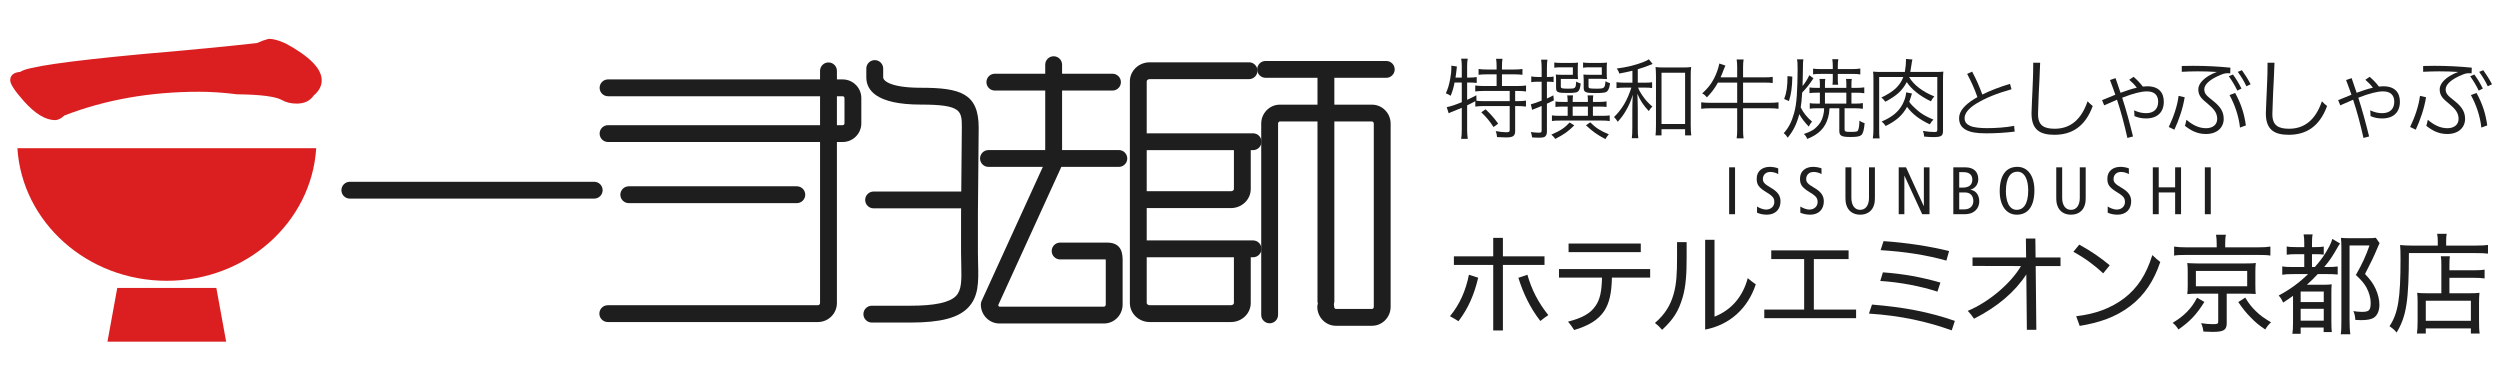 <svg width="448" height="66" viewBox="0 0 448 66" fill="none" xmlns="http://www.w3.org/2000/svg">
<path d="M62.693 32.574C61.858 32.574 61.182 33.251 61.182 34.082C61.182 34.916 61.856 35.591 62.693 35.591H106.481C107.315 35.591 107.992 34.918 107.992 34.082C107.992 33.251 107.317 32.574 106.481 32.574H62.693Z" fill="#1E1E1E"/>
<path d="M108.963 14.229C108.131 14.229 107.452 14.902 107.452 15.738C107.452 16.57 108.129 17.245 108.963 17.245H151.003C151.184 17.245 151.33 17.391 151.33 17.57V22.108C151.33 22.283 151.186 22.43 151.003 22.43H108.963C108.131 22.43 107.452 23.105 107.452 23.937C107.452 24.772 108.129 25.447 108.963 25.447H151.003C152.847 25.447 154.349 23.95 154.349 22.109V17.57C154.349 15.729 152.847 14.23 151.003 14.23H108.963" fill="#1E1E1E"/>
<path d="M146.953 12.696V54.304C146.953 54.519 146.781 54.695 146.564 54.695H108.916C108.086 54.695 107.406 55.367 107.406 56.205C107.406 57.036 108.083 57.709 108.916 57.709H146.564C148.444 57.709 149.974 56.185 149.974 54.304V12.696C149.974 11.863 149.297 11.188 148.462 11.188C147.63 11.188 146.953 11.863 146.953 12.696Z" fill="#1E1E1E"/>
<path d="M112.68 33.384C111.846 33.384 111.168 34.057 111.168 34.892C111.168 35.725 111.844 36.402 112.68 36.402H142.791C143.623 36.402 144.3 35.727 144.3 34.892C144.3 34.06 143.625 33.384 142.791 33.384H112.68Z" fill="#1E1E1E"/>
<path d="M178.277 13.211C177.445 13.211 176.767 13.886 176.767 14.718C176.767 15.553 177.443 16.228 178.277 16.228H199.357C200.188 16.228 200.867 15.553 200.867 14.718C200.867 13.887 200.192 13.211 199.357 13.211H178.277Z" fill="#1E1E1E"/>
<path d="M177.136 26.89C176.301 26.89 175.624 27.567 175.624 28.4C175.624 29.232 176.299 29.907 177.136 29.907H200.495C201.329 29.907 202.006 29.233 202.006 28.4C202.006 27.568 201.331 26.89 200.495 26.89H177.136Z" fill="#1E1E1E"/>
<path d="M187.303 11.591V28.186C187.303 29.02 187.978 29.694 188.814 29.694C189.649 29.694 190.326 29.02 190.326 28.186V11.591C190.326 10.758 189.652 10.082 188.814 10.082C187.978 10.082 187.303 10.758 187.303 11.591Z" fill="#1E1E1E"/>
<path d="M187.397 28.767L175.902 53.938C175.811 54.133 175.765 54.346 175.765 54.564C175.765 56.443 177.259 57.969 179.101 57.969H197.838C199.677 57.969 201.175 56.443 201.175 54.564V46.764C201.175 45.695 201.175 43.472 198.406 43.472H189.977C189.142 43.472 188.465 44.147 188.465 44.98C188.465 45.814 189.139 46.49 189.977 46.49C189.977 46.49 197.633 46.49 198.137 46.49C198.145 46.619 198.154 46.764 198.154 46.764V54.564C198.154 54.774 198.01 54.953 197.837 54.953H179.099C178.98 54.953 178.932 54.806 178.877 54.684C179.324 53.707 190.14 30.019 190.14 30.019C190.234 29.818 190.28 29.605 190.28 29.396C190.28 28.823 189.951 28.276 189.394 28.021C188.639 27.675 187.742 28.007 187.397 28.767Z" fill="#1E1E1E"/>
<path d="M226.793 10.926C225.96 10.926 225.283 11.601 225.283 12.436C225.283 13.266 225.957 13.944 226.793 13.944H248.418C249.249 13.944 249.931 13.267 249.931 12.436C249.931 11.602 249.251 10.926 248.418 10.926H226.793Z" fill="#1E1E1E"/>
<path d="M236.093 13.118V53.97C236.093 54.8 236.77 55.478 237.605 55.478C238.435 55.478 239.116 54.801 239.116 53.97V13.118C239.116 12.284 238.438 11.608 237.605 11.608C236.77 11.608 236.093 12.283 236.093 13.118Z" fill="#1E1E1E"/>
<path d="M229.341 18.755C227.507 18.755 226.01 20.282 226.01 22.161V56.426C226.01 57.258 226.685 57.935 227.517 57.935C228.352 57.935 229.03 57.26 229.03 56.426V22.161C229.03 21.95 229.174 21.77 229.343 21.77H245.868C246.04 21.77 246.184 21.95 246.184 22.161V54.976C246.184 55.187 246.043 55.362 245.868 55.362H239.401C239.229 55.362 239.086 55.186 239.086 54.976C239.086 54.142 238.41 53.465 237.577 53.465C236.74 53.465 236.061 54.139 236.061 54.976C236.061 56.851 237.558 58.379 239.398 58.379H245.866C247.702 58.379 249.202 56.851 249.202 54.976V22.161C249.202 20.282 247.702 18.755 245.866 18.755H229.341Z" fill="#1E1E1E"/>
<path d="M206.032 11.164C204.071 11.164 202.473 12.692 202.473 14.571V54.302C202.473 56.18 204.071 57.71 206.032 57.71H220.581C222.542 57.71 224.134 56.18 224.134 54.302V46.156C224.134 45.323 223.459 44.645 222.627 44.645C221.792 44.645 221.117 45.32 221.117 46.156V54.302C221.117 54.487 220.893 54.693 220.578 54.693H206.031C205.714 54.693 205.492 54.489 205.492 54.302V14.571C205.492 14.387 205.714 14.18 206.031 14.18H223.828C224.662 14.18 225.338 13.507 225.338 12.671C225.338 11.84 224.664 11.164 223.828 11.164H206.032Z" fill="#1E1E1E"/>
<path d="M204.466 43.082C203.633 43.082 202.956 43.76 202.956 44.592C202.956 45.428 203.632 46.102 204.466 46.102H224.551C225.38 46.102 226.061 45.43 226.061 44.592C226.061 43.763 225.383 43.082 224.551 43.082H204.466Z" fill="#1E1E1E"/>
<path d="M204.466 23.889C203.633 23.889 202.956 24.562 202.956 25.396C202.956 26.229 203.632 26.905 204.466 26.905H224.551C225.38 26.905 226.061 26.231 226.061 25.396C226.061 24.562 225.383 23.889 224.551 23.889H204.466Z" fill="#1E1E1E"/>
<path d="M221.118 25.734V33.878C221.118 34.069 220.9 34.267 220.581 34.267H204.948C204.115 34.267 203.437 34.945 203.437 35.777C203.437 36.611 204.114 37.288 204.948 37.288H220.581C222.542 37.288 224.134 35.758 224.134 33.881V25.734C224.134 24.902 223.459 24.226 222.627 24.226C221.792 24.226 221.118 24.902 221.118 25.734Z" fill="#1E1E1E"/>
<path d="M156.55 34.32C155.719 34.32 155.04 34.994 155.04 35.829C155.04 36.661 155.717 37.337 156.55 37.337H173.266C174.098 37.337 174.779 36.663 174.779 35.829C174.779 34.995 174.101 34.32 173.266 34.32H156.55Z" fill="#1E1E1E"/>
<path d="M155.244 12.283V13.861C155.244 16.09 156.938 18.742 165.011 18.742C172.36 18.742 172.36 19.878 172.36 22.905L172.222 38.235L172.22 45.284L172.256 47.372C172.333 50.294 172.324 51.999 171.302 53.044C170.16 54.215 167.492 54.784 163.145 54.784H156.234C155.401 54.784 154.724 55.456 154.724 56.293C154.724 57.125 155.399 57.801 156.234 57.801H163.145C168.492 57.801 171.676 56.985 173.463 55.151C175.424 53.144 175.355 50.431 175.275 47.293L175.243 45.282V38.25C175.242 38.266 175.381 22.904 175.381 22.904C175.381 16.76 172.182 15.726 165.012 15.726C159.676 15.726 158.268 14.506 158.268 13.861V12.283C158.268 11.45 157.591 10.773 156.758 10.773C155.919 10.774 155.244 11.451 155.244 12.283Z" fill="#1E1E1E"/>
<path d="M40.526 61.228H19.256L21.014 51.597H38.767L40.526 61.228Z" fill="#DB1F20"/>
<path d="M3.117 26.558C3.953 39.812 15.617 50.318 29.888 50.318C44.165 50.318 55.83 39.812 56.665 26.558H3.117Z" fill="#DB1F20"/>
<path d="M35.704 16.442C26.943 16.442 18.894 17.859 11.552 20.689C10.944 21.248 10.387 21.526 9.88 21.526C8.158 21.526 6.287 20.387 4.26 18.11C2.64 16.289 1.831 15.05 1.831 14.392C1.831 13.482 2.44 12.976 3.654 12.875C4.668 12.015 11.958 10.954 25.528 9.689C34.335 8.929 41.172 8.27 46.031 7.716C46.839 7.361 47.55 7.107 48.158 6.956C48.966 6.956 49.981 7.234 51.195 7.791C55.501 10.118 57.651 12.319 57.651 14.392C57.651 15.404 57.168 16.314 56.207 17.123C55.55 18.086 54.536 18.565 53.17 18.565C52.107 18.565 51.195 18.338 50.434 17.882C49.268 17.276 46.613 16.947 42.463 16.897C40.033 16.592 37.776 16.442 35.704 16.442Z" fill="#DB1F20"/>
<path d="M310.921 29.984H309.862V38.387H310.921V29.984Z" fill="#1E1E1E"/>
<path d="M318.657 31.201C318.26 30.959 317.739 30.814 317.221 30.814C316.427 30.814 315.91 31.355 315.91 32.065C315.91 32.609 316.125 32.946 317.329 33.641C318.631 34.388 319.066 35.122 319.066 36.086C319.066 37.422 318.232 38.471 316.619 38.471C315.944 38.471 315.306 38.325 314.86 38.11V37.011C315.342 37.303 315.97 37.556 316.462 37.556C317.414 37.556 317.958 36.916 317.958 36.23C317.958 35.58 317.787 35.208 316.656 34.521C315.136 33.605 314.8 33.09 314.8 32.006C314.8 30.621 315.86 29.9 317.137 29.9C317.692 29.9 318.28 30.019 318.656 30.175L318.657 31.201Z" fill="#1E1E1E"/>
<path d="M326.416 31.201C326.018 30.959 325.499 30.814 324.982 30.814C324.187 30.814 323.668 31.355 323.668 32.065C323.668 32.609 323.884 32.946 325.091 33.641C326.391 34.388 326.828 35.122 326.828 36.086C326.828 37.422 325.994 38.471 324.382 38.471C323.706 38.471 323.067 38.325 322.62 38.11V37.011C323.101 37.303 323.727 37.556 324.221 37.556C325.175 37.556 325.716 36.916 325.716 36.23C325.716 35.58 325.544 35.208 324.414 34.521C322.898 33.605 322.56 33.09 322.56 32.006C322.56 30.621 323.621 29.9 324.896 29.9C325.45 29.9 326.042 30.019 326.413 30.175V31.199" fill="#1E1E1E"/>
<path d="M335.982 35.294C335.982 36.123 335.936 36.582 335.648 37.171C335.296 37.87 334.561 38.471 333.345 38.471C332.128 38.471 331.393 37.869 331.043 37.171C330.754 36.583 330.703 36.124 330.703 35.294V29.985H331.767V35.449C331.767 36.762 332.346 37.604 333.345 37.604C334.345 37.604 334.925 36.762 334.925 35.449V29.985H335.984V35.294" fill="#1E1E1E"/>
<path d="M340.248 29.984H341.56L344.732 36.917H344.756V29.984H345.768V38.386H344.455L341.285 31.503H341.261V38.386H340.248V29.984Z" fill="#1E1E1E"/>
<path d="M351.093 30.852H351.901C353.011 30.852 353.443 31.455 353.443 32.176C353.443 33.078 352.901 33.619 351.719 33.619H351.093V30.852ZM350.034 38.386H352.058C353.888 38.386 354.685 37.254 354.685 36.087C354.685 34.908 354.034 34.138 353.118 34.006V33.982C353.959 33.741 354.506 33.031 354.506 32.115C354.506 30.876 353.794 29.984 352.166 29.984H350.033L350.034 38.386ZM351.093 34.486H352.116C353.144 34.486 353.623 35.149 353.623 36.014C353.623 36.81 353.133 37.519 351.998 37.519H351.093V34.486Z" fill="#1E1E1E"/>
<path d="M359.457 34.27C359.457 31.683 360.396 30.766 361.504 30.766C362.926 30.766 363.457 32.405 363.457 34.099C363.457 36.689 362.517 37.603 361.41 37.603C359.986 37.604 359.457 35.969 359.457 34.27ZM358.349 34.27C358.349 36.87 359.541 38.471 361.41 38.471C363.396 38.471 364.565 37.002 364.565 34.1C364.565 31.504 363.372 29.899 361.504 29.899C359.516 29.899 358.349 31.369 358.349 34.27Z" fill="#1E1E1E"/>
<path d="M373.757 35.294C373.757 36.123 373.711 36.582 373.421 37.171C373.074 37.87 372.337 38.471 371.121 38.471C369.902 38.471 369.168 37.869 368.818 37.171C368.53 36.583 368.481 36.124 368.481 35.294V29.985H369.541V35.449C369.541 36.762 370.122 37.604 371.121 37.604C372.12 37.604 372.699 36.762 372.699 35.449V29.985H373.758L373.757 35.294Z" fill="#1E1E1E"/>
<path d="M381.495 31.201C381.092 30.959 380.579 30.814 380.06 30.814C379.265 30.814 378.748 31.355 378.748 32.065C378.748 32.609 378.962 32.946 380.167 33.641C381.47 34.388 381.906 35.122 381.906 36.086C381.906 37.422 381.069 38.471 379.457 38.471C378.783 38.471 378.144 38.325 377.701 38.11V37.011C378.18 37.303 378.808 37.556 379.303 37.556C380.254 37.556 380.791 36.916 380.791 36.23C380.791 35.58 380.627 35.208 379.493 34.521C377.975 33.605 377.638 33.09 377.638 32.006C377.638 30.621 378.701 29.9 379.976 29.9C380.53 29.9 381.118 30.019 381.493 30.175V31.199" fill="#1E1E1E"/>
<path d="M385.784 29.984H386.844V33.571H389.784V29.984H390.844V38.386H389.784V34.486H386.844V38.386H385.784V29.984Z" fill="#1E1E1E"/>
<path d="M396.17 29.984H395.108V38.387H396.17V29.984Z" fill="#1E1E1E"/>
<path d="M260.656 14.786C260.483 15.715 260.325 16.235 259.963 17.163C259.584 16.927 259.427 16.848 259.096 16.722C259.49 15.84 259.679 15.194 259.868 14.171C260.009 13.463 260.089 12.707 260.089 12.187C260.089 12.061 260.089 11.951 260.073 11.762L261.082 11.919C261.05 12.108 261.05 12.155 261.019 12.423C260.987 12.817 260.924 13.258 260.83 13.904H261.949V11.825C261.949 11.306 261.917 10.943 261.839 10.518H263.021C262.942 10.928 262.91 11.29 262.91 11.825V13.904H263.257C263.856 13.904 264.25 13.872 264.629 13.809V14.864C264.219 14.817 263.809 14.786 263.289 14.786H262.91V17.888C263.557 17.588 263.825 17.462 264.566 17.069L264.581 18.014L264.518 18.045C264.897 18.108 265.338 18.124 265.968 18.124H270.539V16.297H265.968C265.26 16.297 264.802 16.328 264.361 16.391V15.32C264.786 15.383 265.243 15.415 265.968 15.415H268.191V13.321H266.457C265.874 13.321 265.369 13.352 264.96 13.4V12.36C265.354 12.423 265.811 12.455 266.457 12.455H268.191V11.809C268.191 11.336 268.16 10.927 268.096 10.533H269.246C269.183 10.943 269.152 11.289 269.152 11.809V12.455H271.326C271.973 12.455 272.43 12.423 272.824 12.36V13.4C272.398 13.352 271.91 13.321 271.326 13.321H269.152V15.415H271.862C272.572 15.415 273.029 15.383 273.47 15.32V16.391C273.045 16.328 272.524 16.297 271.91 16.297H271.516V18.124H271.926C272.62 18.124 273.045 18.092 273.455 18.029V19.1C272.998 19.037 272.541 19.006 271.926 19.006H271.516V23.478C271.516 24.36 271.138 24.628 269.877 24.628C269.436 24.628 268.868 24.596 268.269 24.565C268.238 24.108 268.175 23.872 268.033 23.494C268.742 23.62 269.404 23.699 269.845 23.699C270.429 23.699 270.539 23.636 270.539 23.273V19.006H265.905C265.275 19.006 264.85 19.037 264.377 19.1V18.124C263.747 18.47 263.668 18.518 262.911 18.88V23.226C262.911 23.809 262.943 24.344 263.021 24.88H261.839C261.918 24.455 261.95 23.888 261.95 23.226V19.321C261.792 19.384 261.792 19.384 261.366 19.557C260.973 19.715 260.626 19.856 260.374 19.967C260.279 19.998 260.279 19.998 259.98 20.124C259.822 20.187 259.759 20.219 259.602 20.297L259.255 19.195C259.901 19.085 260.674 18.833 261.95 18.313V14.786H260.656ZM266.219 19.589C267.149 20.471 267.717 21.116 268.473 22.155L267.638 22.769C266.961 21.714 266.345 20.974 265.448 20.124L266.219 19.589Z" fill="#1E1E1E"/>
<path d="M275.569 14.644C275.08 14.644 274.796 14.66 274.402 14.723V13.699C274.827 13.762 275.142 13.793 275.584 13.793H276.261V12.218C276.261 11.588 276.23 11.163 276.167 10.691H277.302C277.223 11.147 277.207 11.557 277.207 12.218V13.793H277.459C277.901 13.793 278.121 13.778 278.405 13.715V14.707C278.153 14.66 277.885 14.644 277.459 14.644H277.207V17.651C277.743 17.415 277.901 17.336 278.357 17.084L278.452 17.982C277.884 18.266 277.758 18.329 277.207 18.581V23.557C277.207 23.951 277.128 24.203 276.955 24.392C276.766 24.612 276.482 24.675 275.678 24.675C275.394 24.675 274.953 24.659 274.56 24.628C274.497 24.218 274.449 24.029 274.323 23.667C275.001 23.746 275.395 23.777 275.789 23.777C276.168 23.777 276.262 23.699 276.262 23.368V18.99C275.742 19.211 275.616 19.258 275.222 19.415C275.033 19.494 274.97 19.51 274.56 19.683L274.323 18.691C274.765 18.581 275.206 18.439 276.262 18.029V14.644H275.569ZM282.109 22.47C281.037 23.541 280.328 24.045 278.705 24.895C278.437 24.517 278.374 24.454 277.996 24.123C279.619 23.43 280.376 22.926 281.274 21.95L282.109 22.47ZM280.108 19.1C279.461 19.1 279.13 19.116 278.736 19.163V18.187C279.13 18.25 279.461 18.266 280.092 18.266H280.927C280.927 17.762 280.896 17.431 280.848 17.1H281.889C281.842 17.352 281.826 17.62 281.826 18.266H284.553C284.553 17.636 284.537 17.368 284.49 17.1H285.514C285.467 17.415 285.451 17.746 285.451 18.266H286.522C287.121 18.266 287.5 18.234 287.894 18.171V19.163C287.516 19.116 287.216 19.1 286.491 19.1H285.451V20.754H287.043C287.783 20.754 288.066 20.738 288.461 20.675V21.699C288.02 21.62 287.689 21.605 287.043 21.605H279.572C278.895 21.605 278.5 21.62 278.106 21.683V20.675C278.5 20.738 278.863 20.754 279.572 20.754H280.928V19.1H280.108ZM279.698 15.431C279.698 15.715 279.744 15.778 279.965 15.825C280.138 15.872 280.517 15.888 281.005 15.888C282.345 15.888 282.377 15.857 282.456 14.612C282.818 14.817 282.913 14.864 283.259 14.959C283.181 15.668 283.102 15.951 282.928 16.219C282.693 16.581 282.314 16.66 280.942 16.66C279.099 16.66 278.847 16.55 278.847 15.715V14.234C278.847 13.904 278.831 13.667 278.799 13.352C279.115 13.384 279.367 13.4 279.761 13.4H281.857V12.061H279.619C279.131 12.061 278.879 12.077 278.532 12.14V11.195C278.862 11.258 279.163 11.273 279.667 11.273H281.731C282.251 11.273 282.488 11.258 282.787 11.21C282.756 11.478 282.74 11.746 282.74 12.092V13.305C282.74 13.683 282.756 13.904 282.787 14.187C282.409 14.156 282.188 14.14 281.81 14.14H279.699V15.431H279.698ZM281.825 20.753H284.552V19.1H281.825V20.753ZM284.662 15.431C284.662 15.857 284.757 15.888 286.113 15.888C287.516 15.888 287.594 15.809 287.705 14.549C287.94 14.707 288.161 14.817 288.524 14.912C288.43 15.589 288.335 15.888 288.13 16.203C287.878 16.597 287.468 16.676 285.845 16.676C284.111 16.676 283.797 16.518 283.797 15.715V14.297C283.797 13.951 283.781 13.636 283.75 13.352C284.081 13.384 284.349 13.4 284.774 13.4H287.043V12.061H284.774C284.286 12.061 284.018 12.077 283.687 12.14V11.195C284.018 11.258 284.301 11.273 284.806 11.273H286.854C287.39 11.273 287.626 11.258 287.973 11.21C287.941 11.478 287.926 11.762 287.926 12.124V13.211C287.926 13.62 287.942 13.856 287.973 14.171C287.674 14.14 287.327 14.124 286.932 14.124H284.663V15.431H284.662ZM284.962 21.919C285.971 22.911 286.679 23.384 288.303 24.076C288.019 24.391 287.925 24.517 287.688 24.926C286.206 24.139 285.419 23.588 284.205 22.454L284.962 21.919Z" fill="#1E1E1E"/>
<path d="M292.528 12.675C291.677 12.88 291.284 12.974 290.165 13.179C290.102 12.864 289.975 12.612 289.723 12.281C291.615 12.029 293.144 11.651 294.53 11.1C294.955 10.943 295.255 10.785 295.476 10.628L296.153 11.462C296.044 11.494 296.012 11.51 295.791 11.604C295.003 11.919 294.215 12.203 293.491 12.407V14.816H294.689C295.351 14.816 295.698 14.801 296.059 14.738V15.777C295.666 15.714 295.303 15.698 294.689 15.698H293.538C293.727 16.171 293.869 16.439 294.2 16.943C294.799 17.84 295.256 18.376 296.107 19.1C295.855 19.336 295.713 19.493 295.461 19.903C294.515 18.895 293.948 18.044 293.413 16.801C293.46 17.651 293.46 17.651 293.491 19.478V22.847C293.491 23.808 293.507 24.312 293.586 24.769H292.42C292.483 24.296 292.514 23.824 292.514 22.847V19.572C292.514 18.989 292.546 17.84 292.592 16.974C292.245 18.124 291.915 18.896 291.331 19.887C290.906 20.612 290.559 21.084 289.897 21.824C289.677 21.462 289.488 21.226 289.235 20.974C290.686 19.556 291.646 17.903 292.34 15.698H291.173C290.559 15.698 290.15 15.73 289.677 15.793V14.723C290.118 14.786 290.511 14.817 291.173 14.817H292.529V12.675H292.528ZM297.745 24.266H296.673C296.72 23.809 296.751 23.289 296.751 22.439V13.683C296.751 12.959 296.72 12.486 296.673 12.014C297.146 12.077 297.477 12.092 298.155 12.092H301.559C302.236 12.092 302.631 12.077 303.056 12.014C302.993 12.455 302.978 12.927 302.978 13.683V22.328C302.978 23.147 303.009 23.809 303.072 24.266H301.969V23.147H297.745V24.266ZM297.745 22.218H301.969V13.037H297.745V22.218Z" fill="#1E1E1E"/>
<path d="M307.851 14.801C307.3 15.809 306.747 16.534 305.881 17.447C305.534 17.053 305.44 16.958 305.03 16.738C306.022 15.856 306.621 15.084 307.157 14.061C307.598 13.195 307.93 12.266 308.103 11.384L309.191 11.747C309.08 11.999 309.017 12.14 308.875 12.503C308.639 13.164 308.56 13.337 308.324 13.857H311.303V12.046C311.303 11.479 311.271 11.085 311.208 10.66H312.453C312.39 11.085 312.358 11.479 312.358 12.046V13.857H316.252C316.929 13.857 317.276 13.841 317.67 13.778V14.881C317.261 14.818 316.898 14.802 316.252 14.802H312.358V18.424H317.071C317.779 18.424 318.284 18.392 318.71 18.329V19.495C318.237 19.432 317.717 19.4 317.071 19.4H312.358V23.321C312.358 23.967 312.39 24.377 312.453 24.786H311.208C311.271 24.377 311.303 23.936 311.303 23.321V19.4H306.496C305.85 19.4 305.314 19.432 304.856 19.495V18.329C305.298 18.392 305.802 18.424 306.496 18.424H311.303V14.802L307.851 14.801Z" fill="#1E1E1E"/>
<path d="M323.172 10.628C323.094 11.101 323.094 11.101 323.062 13.494C323.062 14.171 323.047 14.675 323.015 15.415C323.472 14.864 323.914 14.187 324.229 13.478L324.969 14.03C324.197 15.195 323.756 15.746 322.951 16.58C322.842 18.14 322.81 18.517 322.684 19.241C323.157 20.202 323.834 21.052 324.717 21.792C324.433 22.139 324.307 22.312 324.134 22.69C323.346 21.855 322.858 21.225 322.432 20.454C321.991 22.202 321.328 23.509 320.352 24.674C320.147 24.328 319.958 24.107 319.643 23.871C320.525 22.895 321.077 21.808 321.503 20.265C321.755 19.352 321.897 18.438 321.991 17.1C322.069 15.871 322.132 13.935 322.132 12.549C322.132 11.431 322.117 11.116 322.023 10.627L323.172 10.628ZM319.721 17.746C320.163 16.58 320.32 15.479 320.32 13.636L321.187 13.73C321.14 15.746 320.982 16.88 320.573 18.108L319.721 17.746ZM325.71 19.399C325.064 19.399 324.717 19.415 324.307 19.478V18.486C324.701 18.549 324.969 18.565 325.6 18.565H326.12V16.612H325.568C324.986 16.612 324.67 16.628 324.26 16.691V15.668C324.639 15.73 324.937 15.746 325.568 15.746H326.12V15.037C326.12 14.675 326.104 14.423 326.057 14.14H327.097C327.05 14.408 327.034 14.628 327.034 15.037V15.746H330.864V15.037C330.864 14.675 330.848 14.392 330.801 14.14H331.841C331.795 14.408 331.778 14.644 331.778 15.037V15.746H332.755C333.306 15.746 333.654 15.715 334.079 15.652V16.707C333.655 16.644 333.276 16.613 332.755 16.613H331.778V18.566H332.472C333.054 18.566 333.402 18.55 333.827 18.471V19.495C333.386 19.432 332.961 19.4 332.409 19.4H330.548V23.132C330.548 23.573 330.69 23.636 331.62 23.636C332.629 23.636 332.881 23.589 332.976 23.321C333.117 22.991 333.197 22.455 333.212 21.62C333.48 21.825 333.748 21.951 334.142 22.077C334.032 23.305 333.858 23.951 333.528 24.218C333.243 24.454 332.724 24.549 331.636 24.549C329.981 24.549 329.603 24.344 329.603 23.431V19.399H327.854C327.791 20.234 327.743 20.549 327.586 21.101C327.05 22.943 325.915 24.092 323.851 24.895C323.709 24.502 323.551 24.281 323.252 24.014C324.559 23.573 325.19 23.195 325.836 22.439C326.372 21.84 326.702 21.037 326.828 20.124C326.86 19.935 326.876 19.762 326.876 19.399H325.71ZM326.309 13.242C325.694 13.242 325.316 13.258 324.906 13.321V12.297C325.3 12.36 325.663 12.376 326.309 12.376H328.436V11.873C328.436 11.337 328.405 10.975 328.342 10.613H329.429C329.366 10.959 329.335 11.337 329.335 11.873V12.377H331.982C332.533 12.377 332.928 12.345 333.369 12.282V13.337C332.959 13.274 332.534 13.243 331.998 13.243H329.335V14.14C329.335 14.613 329.35 14.928 329.398 15.18H328.373C328.42 14.912 328.436 14.597 328.436 14.14V13.243L326.309 13.242ZM330.863 18.565V16.612H327.033V18.565H330.863Z" fill="#1E1E1E"/>
<path d="M342.104 13.793C342.907 15.195 344.53 16.439 346.627 17.273C346.406 17.51 346.233 17.777 346.013 18.155C344.042 17.21 342.513 15.983 341.694 14.707C340.874 16.25 339.928 17.116 337.848 18.234C337.596 17.872 337.439 17.714 337.14 17.478C339.377 16.407 340.449 15.4 341.08 13.793H336.746V23.053C336.746 24.029 336.762 24.376 336.824 24.801H335.611C335.689 24.281 335.721 23.777 335.721 23.084V14.219C335.721 13.62 335.705 13.274 335.658 12.833C336.115 12.88 336.493 12.896 337.171 12.896H341.348C341.474 12.187 341.552 11.431 341.552 10.691C341.552 10.676 341.552 10.613 341.552 10.565L342.702 10.66C342.608 11.054 342.592 11.227 342.498 11.825C342.435 12.235 342.403 12.487 342.324 12.896H346.8C347.494 12.896 347.872 12.881 348.25 12.833C348.204 13.243 348.187 13.637 348.187 14.267V23.4C348.187 24.377 347.904 24.566 346.391 24.566C345.981 24.566 345.319 24.534 344.799 24.471C344.783 24.077 344.736 23.857 344.594 23.463C345.414 23.605 346.029 23.652 346.706 23.652C347.085 23.652 347.163 23.573 347.163 23.227V13.793H342.104ZM342.624 16.754C342.498 17.132 342.498 17.132 342.372 17.557C342.308 17.793 342.245 17.951 342.135 18.25C342.42 18.659 342.829 19.1 343.428 19.62C344.311 20.408 345.035 20.833 346.47 21.431C346.186 21.731 346.029 21.92 345.824 22.282C343.949 21.4 342.688 20.439 341.742 19.148C340.939 20.645 339.851 21.62 337.912 22.581C337.692 22.235 337.519 22.046 337.188 21.778C339.063 20.99 340.198 20.045 340.923 18.707C341.316 17.967 341.538 17.243 341.585 16.55L342.624 16.754Z" fill="#1E1E1E"/>
<path d="M361.029 23.584C359.381 23.786 357.664 23.894 355.947 23.894C354.271 23.894 353.204 23.732 352.379 23.314C351.568 22.895 351.081 22.288 351.068 21.194C351.054 19.883 352.149 18.749 353.784 17.737C353.974 17.629 354.163 17.507 354.352 17.399C353.826 15.886 353.257 14.658 352.514 13.24L353.406 12.835C354.19 14.307 354.731 15.562 355.231 16.94C356.691 16.211 358.299 15.604 360.191 15.023L360.461 15.995C357.745 16.764 355.785 17.561 354.096 18.601C352.784 19.424 352.054 20.288 352.054 21.18C352.068 21.922 352.446 22.288 353.082 22.57C353.676 22.84 354.812 22.962 356.068 22.962C357.609 22.962 359.339 22.854 360.934 22.557L361.029 23.584Z" fill="#1E1E1E"/>
<path d="M365.594 11.243C365.531 13.305 365.421 15.211 365.342 16.802C365.279 18.125 365.232 19.494 365.216 20.345C365.216 20.392 365.216 20.439 365.216 20.471C365.216 22.502 366.303 23.069 368.211 23.069C370.937 23.069 372.954 21.509 374.089 18.155C374.388 18.455 374.703 18.754 375.019 19.006C373.647 22.738 371.22 24.155 368.147 24.155C365.673 24.155 364.05 23.336 364.05 20.345C364.05 20.297 364.05 20.266 364.05 20.219C364.081 18.833 364.176 17.369 364.222 16.109C364.254 15.053 364.349 13.589 364.349 11.936C364.349 11.715 364.349 11.479 364.349 11.243H365.594Z" fill="#1E1E1E"/>
<path d="M379.103 13.998C379.433 14.927 379.733 15.793 380.001 16.628C380.962 16.281 381.924 15.934 382.917 15.714C382.523 15.194 382.114 14.769 381.561 14.296L382.333 13.761C382.963 14.312 383.452 14.8 383.988 15.509C384.272 15.478 384.539 15.462 384.791 15.462C386.856 15.462 387.754 16.596 387.754 18.218C387.754 20.139 386.572 21.225 384.571 21.225C383.799 21.225 383.168 21.099 382.491 20.8C382.491 20.438 382.476 20.122 382.428 19.776C383.231 20.138 383.909 20.28 384.571 20.28C386.022 20.28 386.745 19.477 386.745 18.218C386.745 17.036 386.037 16.375 384.744 16.375C383.704 16.375 382.269 16.737 380.299 17.509C381.025 19.776 381.592 21.855 382.238 24.453L381.229 24.721C380.646 22.154 380.095 20.059 379.369 17.871C378.66 18.17 377.903 18.501 377.069 18.879L376.69 17.95C377.557 17.587 378.345 17.257 379.07 16.973C378.786 16.139 378.456 15.272 378.108 14.344L379.103 13.998Z" fill="#1E1E1E"/>
<path d="M391.493 17.431C391.178 19.415 390.452 21.525 389.648 23.242L388.64 22.753C389.507 20.958 390.185 18.959 390.405 17.179L391.493 17.431ZM390.973 11.825C391.682 11.809 392.344 11.794 393.006 11.794C395.449 11.794 397.592 11.92 399.688 12.124L399.657 13.148C399.499 13.133 399.357 13.117 399.231 13.117C398.712 13.117 398.348 13.243 397.986 13.4C396.063 14.172 395.007 15.117 395.007 15.998C395.007 16.802 395.464 17.18 396.364 17.888C397.577 18.849 398.491 19.747 398.491 21.29C398.491 22.817 397.34 24.014 395.307 24.014C393.716 24.014 392.581 23.368 391.54 22.549C391.65 22.202 391.729 21.856 391.808 21.462C392.833 22.328 393.951 22.974 395.323 22.974C396.536 22.974 397.324 22.344 397.324 21.289C397.324 20.076 396.505 19.352 395.607 18.581C394.677 17.793 393.935 17.258 393.935 15.998C393.935 14.975 395.007 13.731 397.246 12.896C396.158 12.818 395.007 12.786 393.841 12.786C392.88 12.786 391.918 12.818 390.973 12.865V11.825ZM400.145 13.352C400.665 14.061 401.185 14.88 401.674 15.871L400.933 16.234C400.461 15.257 399.924 14.391 399.404 13.667L400.145 13.352ZM400.539 16.659C401.626 18.659 402.147 20.297 402.463 22.47L401.407 22.864C401.186 20.848 400.509 18.817 399.531 17.037L400.539 16.659ZM401.752 12.581C402.336 13.399 402.809 14.14 403.313 15.1L402.556 15.462C402.068 14.438 401.626 13.729 401.012 12.88L401.752 12.581Z" fill="#1E1E1E"/>
<path d="M407.588 11.243C407.524 13.305 407.414 15.211 407.335 16.802C407.272 18.125 407.225 19.494 407.209 20.345C407.209 20.392 407.209 20.439 407.209 20.471C407.209 22.502 408.296 23.069 410.203 23.069C412.93 23.069 414.947 21.509 416.082 18.155C416.38 18.455 416.696 18.754 417.011 19.006C415.64 22.738 413.213 24.155 410.14 24.155C407.666 24.155 406.042 23.336 406.042 20.345C406.042 20.297 406.042 20.266 406.042 20.219C406.074 18.833 406.168 17.369 406.215 16.109C406.247 15.053 406.341 13.589 406.341 11.936C406.341 11.715 406.341 11.479 406.341 11.243H407.588Z" fill="#1E1E1E"/>
<path d="M421.411 13.998C421.742 14.927 422.042 15.793 422.31 16.628C423.271 16.281 424.232 15.934 425.225 15.714C424.832 15.194 424.421 14.769 423.87 14.296L424.642 13.761C425.273 14.312 425.76 14.8 426.296 15.509C426.58 15.478 426.848 15.462 427.1 15.462C429.165 15.462 430.063 16.596 430.063 18.218C430.063 20.139 428.881 21.225 426.879 21.225C426.107 21.225 425.477 21.099 424.799 20.8C424.799 20.438 424.783 20.122 424.736 19.776C425.54 20.138 426.218 20.28 426.879 20.28C428.329 20.28 429.054 19.477 429.054 18.218C429.054 17.036 428.345 16.375 427.052 16.375C426.012 16.375 424.578 16.737 422.608 17.509C423.333 19.776 423.9 21.855 424.546 24.453L423.537 24.721C422.955 22.154 422.402 20.059 421.678 17.871C420.968 18.17 420.212 18.501 419.376 18.879L418.998 17.95C419.865 17.587 420.653 17.257 421.378 16.973C421.095 16.139 420.764 15.272 420.418 14.344L421.411 13.998Z" fill="#1E1E1E"/>
<path d="M434.747 17.431C434.432 19.415 433.707 21.525 432.903 23.242L431.895 22.753C432.761 20.958 433.439 18.959 433.66 17.179L434.747 17.431ZM434.228 11.825C434.936 11.809 435.598 11.794 436.26 11.794C438.704 11.794 440.847 11.92 442.942 12.124L442.911 13.148C442.753 13.133 442.612 13.117 442.486 13.117C441.966 13.117 441.603 13.243 441.241 13.4C439.317 14.172 438.262 15.117 438.262 15.998C438.262 16.802 438.719 17.18 439.617 17.888C440.831 18.849 441.745 19.747 441.745 21.29C441.745 22.817 440.595 24.014 438.562 24.014C436.97 24.014 435.835 23.368 434.795 22.549C434.905 22.202 434.984 21.856 435.062 21.462C436.086 22.328 437.205 22.974 438.577 22.974C439.79 22.974 440.579 22.344 440.579 21.289C440.579 20.076 439.759 19.352 438.86 18.581C437.931 17.793 437.19 17.258 437.19 15.998C437.19 14.975 438.262 13.731 440.499 12.896C439.412 12.818 438.262 12.786 437.095 12.786C436.134 12.786 435.173 12.818 434.228 12.865V11.825ZM443.399 13.352C443.919 14.061 444.44 14.88 444.928 15.871L444.188 16.234C443.714 15.257 443.179 14.391 442.659 13.667L443.399 13.352ZM443.793 16.659C444.881 18.659 445.401 20.297 445.717 22.47L444.66 22.864C444.441 20.848 443.763 18.817 442.785 17.037L443.793 16.659ZM445.007 12.581C445.59 13.399 446.063 14.14 446.567 15.1L445.81 15.462C445.323 14.438 444.881 13.729 444.266 12.88L445.007 12.581Z" fill="#1E1E1E"/>
<path d="M264.891 49.763C264.226 52.629 263.154 55.222 261.357 57.562C260.831 57.231 260.363 56.938 259.836 56.666C261.612 54.501 262.666 52.063 263.231 49.236L264.891 49.763ZM269.32 59.22H267.584V47.481H260.538V45.94H267.584V42.625H269.32V45.94H276.776V47.481H269.32V59.22ZM273.712 49.235C274.473 51.926 275.664 54.227 277.459 56.47C276.971 56.782 276.503 57.133 276.034 57.523C274.18 55.163 272.952 52.511 272.092 49.781L273.712 49.235Z" fill="#1E1E1E"/>
<path d="M279.371 49.742V48.221H295.707V49.742H288.857C288.798 52.55 288.388 54.325 287.491 55.709C286.437 57.309 284.719 58.361 282.085 59.141C281.772 58.634 281.441 58.148 280.992 57.64C283.548 56.977 285.012 56.177 285.949 54.773C286.748 53.603 287.022 52.161 287.081 49.742H279.371ZM281.089 45.179V43.639H294.028V45.179H281.089Z" fill="#1E1E1E"/>
<path d="M302.245 43.385V46.193C302.245 48.885 302.128 51.302 301.523 53.312C300.782 55.808 299.864 57.231 297.853 59.103C297.463 58.635 297.034 58.226 296.565 57.875C298.361 56.333 299.317 54.734 299.883 52.804C300.449 50.893 300.527 48.845 300.527 46.154V43.385H302.245ZM305.563 42.976H307.242V56.744C310.091 55.632 312.277 53.33 313.194 49.84C313.682 50.269 314.15 50.62 314.639 50.951C313.214 55.28 309.955 58.225 305.563 59.063V42.976Z" fill="#1E1E1E"/>
<path d="M316.16 55.476H323.304V46.427H317.409V44.867H331.267V46.427H325.041V55.475H332.613V57.016H316.16V55.476Z" fill="#1E1E1E"/>
<path d="M335.462 54.578C341.142 55.046 345.65 55.885 350.314 57.503L349.748 59.2C345.377 57.64 340.712 56.567 334.915 56.197L335.462 54.578ZM337.414 48.806C341.044 49.06 344.44 49.684 347.719 50.639L347.192 52.258C344.07 51.263 340.537 50.581 336.946 50.347L337.414 48.806ZM337.531 43.21C341.747 43.502 345.65 44.107 349.28 44.984L348.793 46.7C345.162 45.685 341.396 45.1 337.004 44.828L337.531 43.21Z" fill="#1E1E1E"/>
<path d="M353.475 47.656V46.136H363.078L363.039 42.743H364.737L364.776 46.136H369.245V47.676H364.795L364.912 59.103H363.214L363.116 49.178C361.047 52.337 357.964 54.97 353.748 57.114C353.417 56.627 353.046 56.139 352.616 55.71C356.5 54.092 360.403 50.699 362.16 47.676L353.475 47.656Z" fill="#1E1E1E"/>
<path d="M372.602 43.834C374.827 45.062 376.389 46.154 378.066 47.539L376.895 48.982C375.315 47.519 373.656 46.271 371.548 45.121L372.602 43.834ZM372.055 56.666C375.451 56.276 378.301 55.242 380.702 53.409C383.024 51.614 384.605 49.236 385.698 45.706C386.166 46.174 386.635 46.564 387.122 46.954C385.99 50.288 384.351 52.843 381.735 54.851C379.101 56.86 376.115 57.836 372.68 58.4L372.055 56.666Z" fill="#1E1E1E"/>
<path d="M395.026 54.11C393.582 56.392 392.528 57.524 390.381 59.044C390.01 58.478 389.815 58.245 389.347 57.854C390.596 57.074 391.162 56.626 391.942 55.846C392.703 55.046 393.094 54.5 393.718 53.35L395.026 54.11ZM397.231 43.658C397.231 43.034 397.192 42.586 397.114 42.059H398.89C398.793 42.449 398.754 42.937 398.754 43.639V44.321H404.648C405.643 44.321 406.288 44.282 406.854 44.184V45.803C406.327 45.705 405.8 45.686 404.726 45.686H391.689C390.654 45.686 390.128 45.705 389.601 45.803V44.184C390.167 44.282 390.811 44.321 391.806 44.321H397.233V43.658H397.231ZM393.699 52.629C392.899 52.629 392.489 52.648 391.962 52.707C392.02 52.22 392.04 51.849 392.04 51.128V48.749C392.04 47.969 392.02 47.735 391.962 47.13C392.099 47.15 392.099 47.15 392.372 47.17C392.568 47.189 393.134 47.209 393.7 47.209H402.443C403.399 47.209 403.79 47.189 404.239 47.131C404.181 47.618 404.161 48.009 404.161 48.749V51.129C404.161 51.811 404.181 52.221 404.22 52.689C403.732 52.649 403.185 52.631 402.444 52.631H399.028V57.896C399.028 59.144 398.501 59.475 396.49 59.475C396.12 59.475 395.671 59.456 394.851 59.417C394.773 58.832 394.695 58.5 394.441 57.915C395.241 58.032 395.905 58.091 396.587 58.091C397.349 58.091 397.505 58.013 397.505 57.641V52.63L393.699 52.629ZM393.504 51.302H402.697V48.553H393.504V51.302ZM402.345 53.33C403.067 54.501 403.477 55.007 404.258 55.768C405.058 56.548 405.663 56.977 406.971 57.757C406.522 58.166 406.229 58.537 405.936 59.044C404.726 58.225 404.219 57.796 403.341 56.9C402.443 55.982 401.974 55.397 401.096 54.131L402.345 53.33Z" fill="#1E1E1E"/>
<path d="M411.01 49.118C410.015 49.118 409.546 49.138 408.98 49.235V47.734C409.527 47.831 410.015 47.851 411.01 47.851H412.923V45.55H411.576C410.776 45.55 410.327 45.569 409.78 45.647V44.164C410.268 44.263 410.697 44.282 411.576 44.282H412.923V43.697C412.923 42.956 412.904 42.526 412.806 42H414.426C414.328 42.468 414.309 42.916 414.309 43.697V44.282H414.875C415.637 44.282 415.949 44.263 416.416 44.184V45.627C415.89 45.569 415.558 45.549 415.012 45.549H414.309V47.85H414.816C415.929 46.602 416.573 45.705 417.393 44.183C417.647 43.696 417.842 43.247 417.959 42.818L419.345 43.638C419.15 43.872 419.091 43.989 418.876 44.359C417.959 45.978 417.471 46.7 416.495 47.85H416.769C417.88 47.85 418.388 47.831 418.915 47.752V49.196C418.388 49.137 417.861 49.117 417.06 49.117H415.343C414.484 50.014 414.094 50.404 413.391 51.029H416.103C416.963 51.029 417.431 51.01 417.84 50.95C417.782 51.496 417.782 51.809 417.782 52.998V57.58C417.782 58.477 417.801 59.003 417.86 59.51H416.396V58.691H412.278V59.822H410.794C410.872 59.413 410.911 58.652 410.911 57.716V53.016C410.268 53.484 409.916 53.719 409.135 54.225C408.863 53.62 408.726 53.386 408.336 52.958C410.288 51.924 412.025 50.676 413.605 49.116H411.01V49.118ZM412.278 54.13H416.416V52.239H412.278V54.13ZM412.278 57.465H416.416V55.34H412.278V57.465ZM426.428 43.58C426.292 43.852 426.272 43.873 426.077 44.341C425.296 46.174 425.14 46.505 423.812 49.099C424.847 50.21 425.276 50.816 425.726 51.791C426.154 52.745 426.389 53.702 426.389 54.599C426.389 55.709 426.018 56.529 425.355 56.958C424.887 57.231 424.183 57.368 423.13 57.368C422.896 57.368 422.837 57.368 422.076 57.328C422.018 56.607 421.959 56.276 421.724 55.75C422.349 55.847 422.818 55.886 423.246 55.886C424.554 55.886 424.827 55.613 424.827 54.209C424.827 53.41 424.534 52.377 424.066 51.518C423.616 50.738 423.207 50.251 422.173 49.276C423.305 47.306 423.969 45.844 424.613 43.991H421.041V57.252C421.041 58.285 421.08 59.202 421.178 59.904H419.46C419.558 59.339 419.577 58.675 419.577 57.233V44.362C419.577 43.739 419.558 43.212 419.499 42.627C419.987 42.666 420.378 42.685 421.119 42.685H424.203C424.964 42.685 425.393 42.666 425.745 42.608L426.428 43.58Z" fill="#1E1E1E"/>
<path d="M436.85 43.21C436.85 42.644 436.811 42.274 436.733 41.903H438.45C438.372 42.235 438.352 42.605 438.352 43.21V44.009H443.602C444.676 44.009 445.339 43.97 445.847 43.892V45.452C445.32 45.374 444.656 45.355 443.622 45.355H431.677C431.658 53.915 431.248 56.645 429.472 59.59C429.022 59.063 428.866 58.926 428.203 58.459C429.745 56.119 430.174 53.486 430.174 46.466C430.174 45.101 430.155 44.516 430.096 43.911C430.739 43.97 431.423 44.009 432.223 44.009H436.849L436.85 43.21ZM437.493 47.714C437.493 46.7 437.474 46.33 437.395 45.92H439.015C438.957 46.31 438.937 46.7 438.937 47.734V48.436H443.27C444.225 48.436 444.791 48.397 445.241 48.32V49.898C444.753 49.82 444.128 49.781 443.328 49.781H438.936V52.55H442.644C443.424 52.55 443.835 52.532 444.322 52.472C444.264 53.038 444.244 53.525 444.244 54.305V57.347C444.244 58.498 444.263 59.2 444.36 59.765H442.78V58.849H434.7V59.765H433.119C433.197 59.2 433.236 58.517 433.236 57.406V54.188C433.236 53.408 433.217 53.018 433.158 52.472C433.645 52.531 434.055 52.55 434.836 52.55H437.49V47.714H437.493ZM434.702 57.485H442.783V53.897H434.702V57.485Z" fill="#1E1E1E"/>
</svg>
